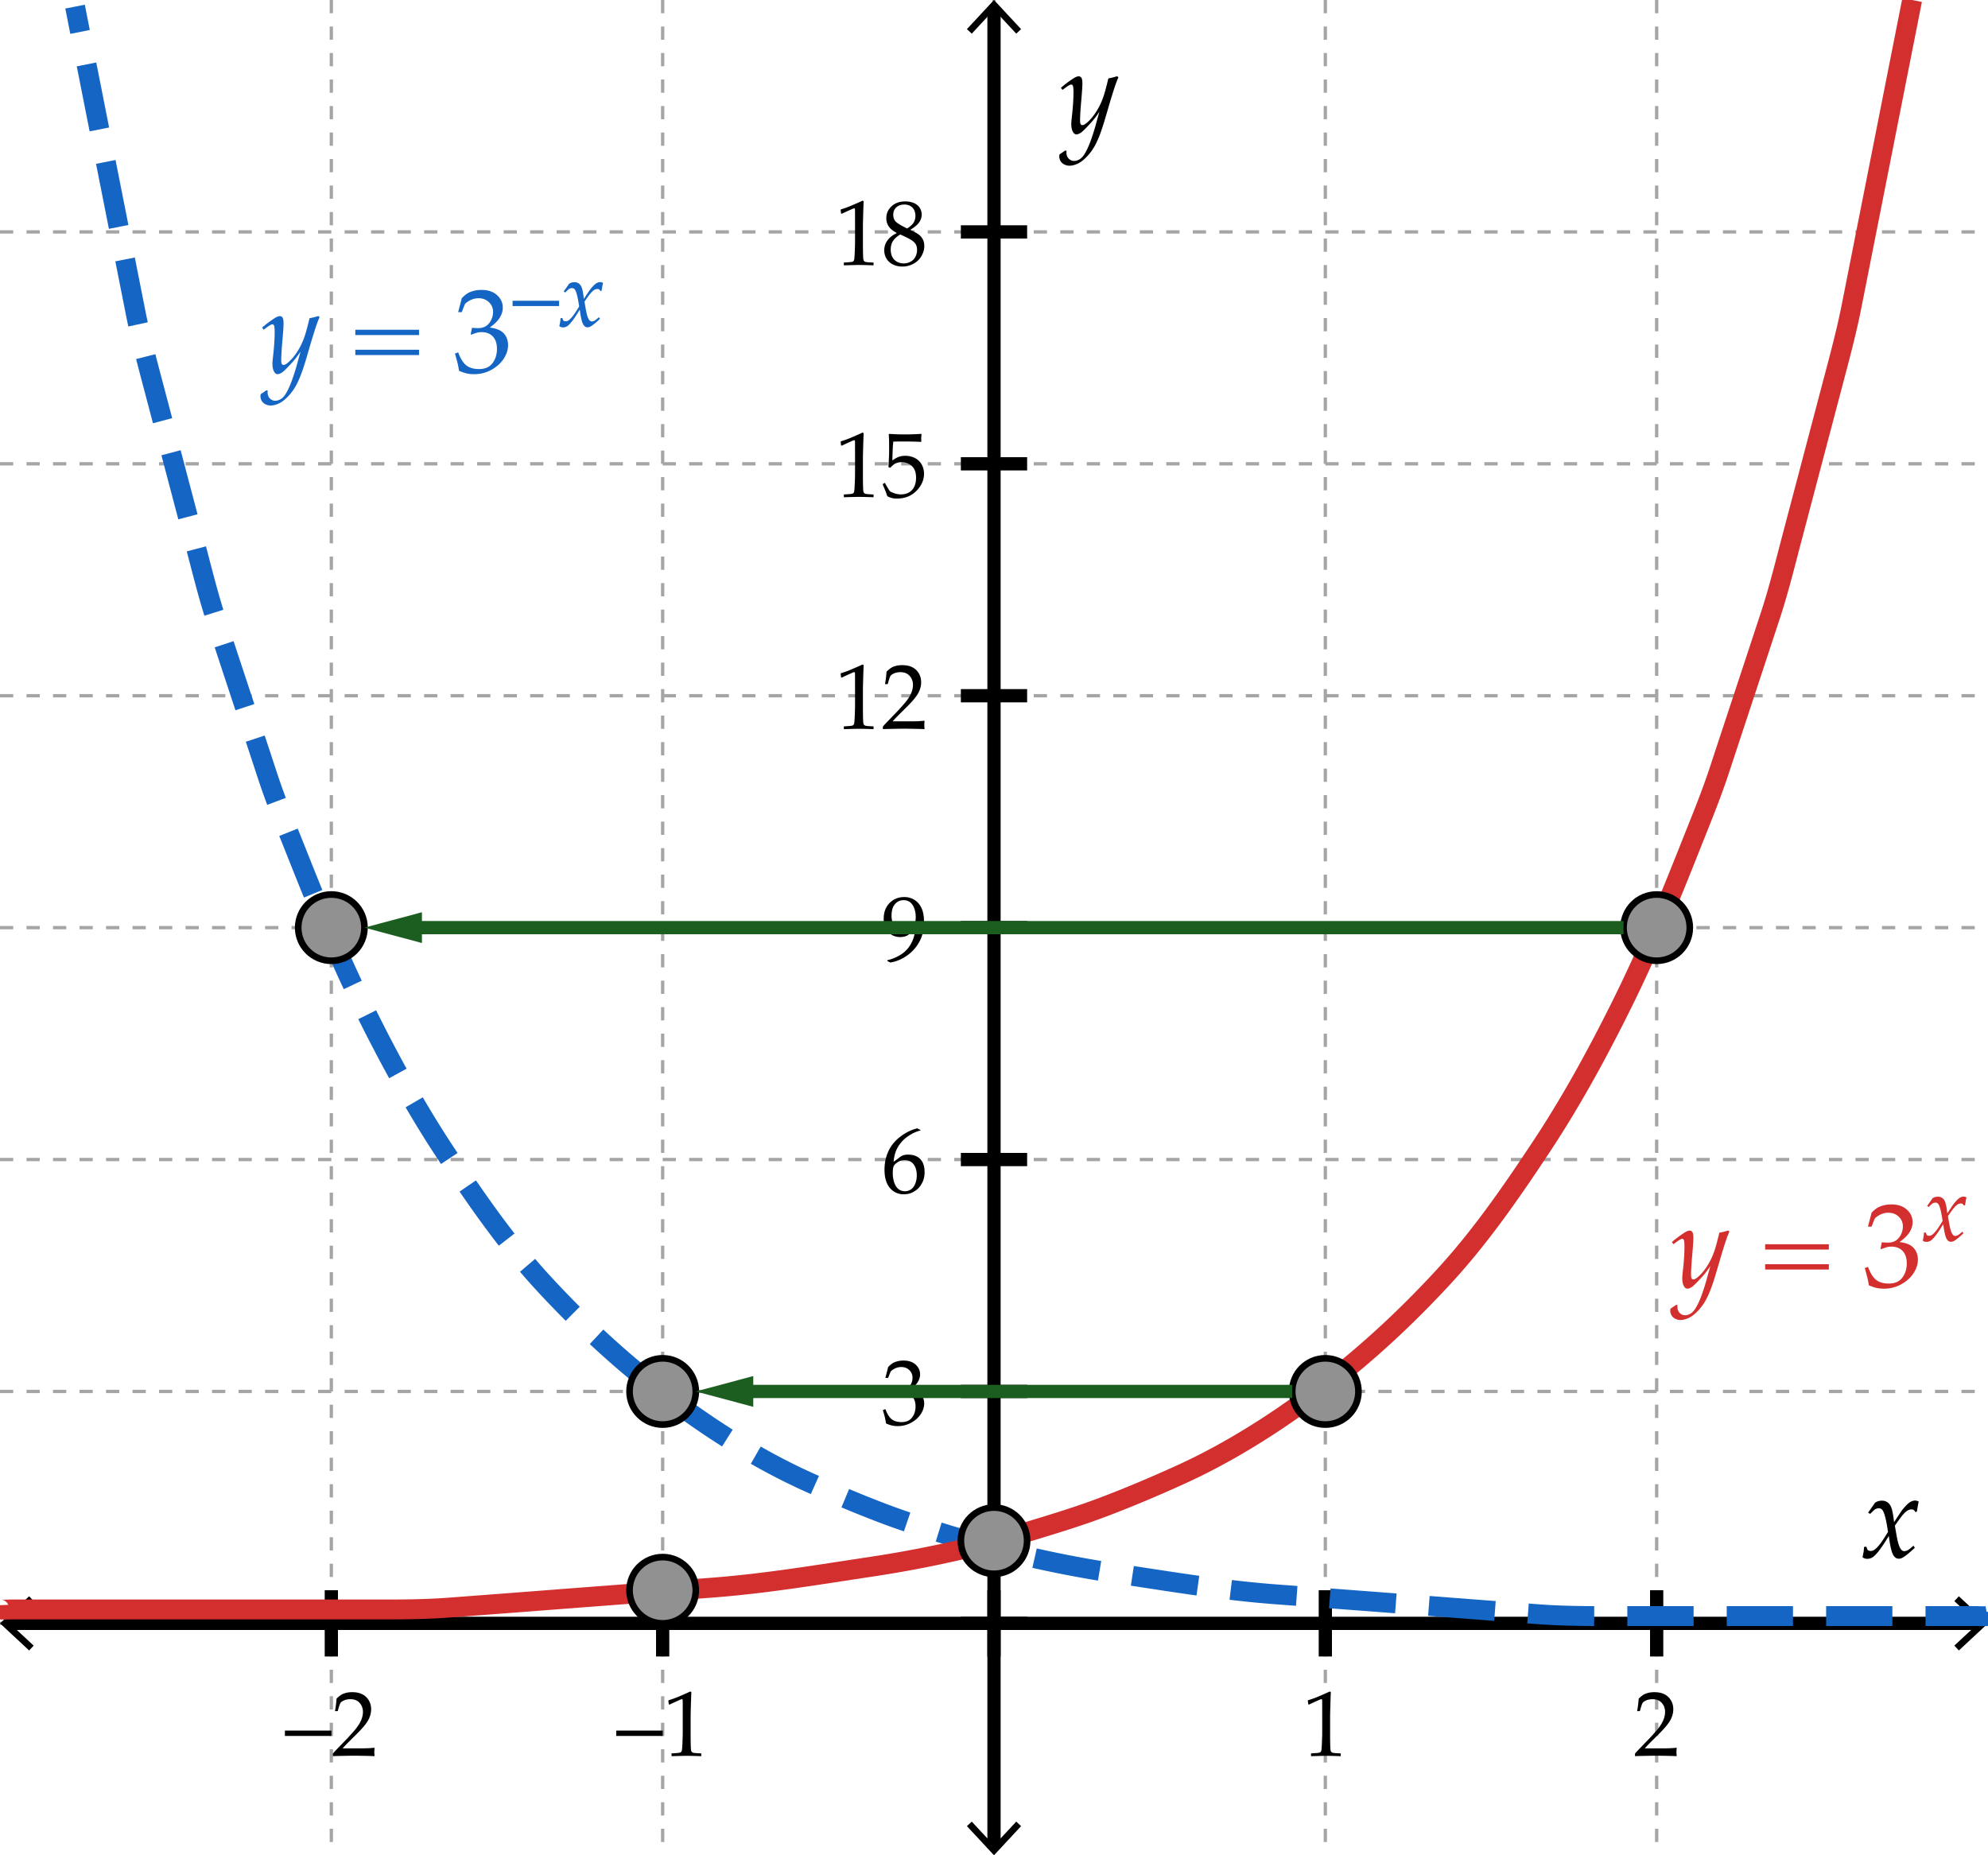 <svg xmlns="http://www.w3.org/2000/svg" width="300" height="280"><path fill="#FFF" d="M0 0h300v280H0z"/><g fill="#FFF" stroke="#A5A5A5" stroke-width=".5" stroke-miterlimit="10" stroke-dasharray="2"><path d="M50 0v280M100 0v280M150 0v280M200 0v280M250 0v280"/><g><path d="M0 245h300M0 210h300M0 175h300M0 140h300M0 105h300M0 70h300M0 35h300"/></g></g><path fill="none" stroke="#000" stroke-width="2" stroke-miterlimit="10" d="M1.084 245h297.832"/><path d="M4.398 249.09l.682-.733-3.612-3.356 3.612-3.357-.682-.733L0 245.001zM295.602 249.09l-.682-.733 3.611-3.356-3.611-3.357.682-.733 4.398 4.09z"/><path fill="none" stroke="#000" stroke-width="2" stroke-miterlimit="10" d="M150 1.084v277.832"/><path d="M145.91 4.398l.733.682 3.356-3.612 3.357 3.612.733-.682L149.999 0zM145.91 275.602l.733-.682 3.356 3.611 3.357-3.611.733.682-4.09 4.398z"/><g fill="#FFF" stroke="#000" stroke-width="2" stroke-miterlimit="10"><path d="M50 250v-10M100 250v-10M150 250v-10M200 250v-10M250 250v-10"/></g><g fill="#FFF" stroke="#000" stroke-width="2" stroke-miterlimit="10"><path d="M145 245h10M145 210h10M145 175h10M145 140h10M145 105h10M145 70h10M145 35h10"/></g><g><path d="M281.07 235.026l.167-.879a9.02 9.02 0 0 0 .053-.668l.343-.062.202.51c.158.1.299.149.422.149.205 0 .387-.05.545-.149.27-.164.598-.498.984-1.002.199-.258.574-.832 1.125-1.723-.246-1.717-.513-2.798-.8-3.243a.657.657 0 0 0-.58-.325c-.17 0-.33.037-.479.109-.15.074-.351.242-.603.506l-.229.229-.316-.185 1.055-1.503c.152-.105.315-.184.487-.232.174-.051.356-.075.55-.075.574 0 1.008.261 1.301.782.217.387.393 1.207.527 2.461l.984-1.485c.293-.428.606-.806.94-1.134.246-.246.472-.414.677-.506.205-.09.396-.136.571-.136.182 0 .363.05.545.149-.1.475-.19.984-.272 1.529l-.237.053c-.088-.158-.172-.264-.25-.316a.555.555 0 0 0-.312-.079c-.193 0-.378.047-.554.141-.24.135-.504.369-.791.703-.188.217-.58.753-1.178 1.608.199 1.201.346 1.995.439 2.382.158.627.34 1.049.545 1.266.129.135.275.202.439.202s.335-.049.515-.145c.178-.098.467-.324.865-.682l.202.316c-.727.691-1.315 1.175-1.767 1.45a1.222 1.222 0 0 1-.65.202c-.381 0-.683-.231-.905-.694s-.422-1.377-.598-2.742c-.967 1.611-1.723 2.64-2.268 3.085a1.504 1.504 0 0 1-.976.369 1.128 1.128 0 0 1-.718-.236zM159.895 23.296l.87-.589.185.062a2.64 2.64 0 0 0-.018.272c0 .363.113.662.338.896.227.234.5.352.822.352.211 0 .432-.054.664-.163.23-.108.44-.274.628-.497.252-.293.527-.772.826-1.437s.636-1.625 1.011-2.878l.677-2.443c-.428.65-.864 1.216-1.31 1.696-.768.844-1.275 1.34-1.525 1.49-.248.149-.455.224-.619.224-.188 0-.346-.097-.475-.29-.205-.293-.308-.721-.308-1.283 0-.223.041-.691.123-1.406.141-1.283.211-2.414.211-3.393 0-.393-.021-.677-.062-.853a.44.44 0 0 0-.123-.246.223.223 0 0 0-.149-.053c-.176 0-.545.217-1.107.65-.1.076-.173.129-.22.158l-.237-.316a16.297 16.297 0 0 1 1.898-1.424c.328-.205.589-.308.782-.308.17 0 .307.073.408.22.104.146.154.445.154.896 0 .381-.053 1.184-.158 2.408-.129 1.436-.193 2.476-.193 3.12 0 .299.035.501.105.606.059.076.138.114.237.114s.199-.026.299-.079c.223-.123.487-.343.796-.659.307-.316.599-.68.874-1.09a10.2 10.2 0 0 0 1.16-2.32c.199-.533.466-1.5.8-2.9a9.288 9.288 0 0 0 1.327-.334l.193.176c-.164.346-.325.753-.483 1.222-.275.797-.653 2.021-1.134 3.674-.387 1.342-.677 2.294-.87 2.856-.357 1.078-.729 1.957-1.111 2.637a7.864 7.864 0 0 1-1.402 1.811c-.41.398-.822.687-1.234.866-.414.179-.805.268-1.174.268-.258 0-.513-.063-.765-.189s-.44-.299-.567-.519a1.41 1.41 0 0 1-.188-.708c0-.086.014-.186.044-.297zM42.993 261.995v-.807h7.021v.807h-7.021zM50.232 265.044v-.383c.141-.178.396-.456.766-.834l1.524-1.586c.119-.123.408-.444.868-.964a7.73 7.73 0 0 0 .813-1.084c.196-.325.339-.643.431-.949.091-.309.137-.602.137-.879 0-.475-.132-.885-.396-1.23-.342-.461-.838-.69-1.49-.69-.365 0-.684.06-.957.178s-.457.249-.55.394c-.093.143-.231.555-.414 1.233h-.41c.109-.61.187-1.239.232-1.887.287-.273.527-.47.721-.588s.432-.213.714-.284c.283-.07.59-.105.923-.105.597 0 1.101.102 1.511.305.41.202.738.504.984.905s.369.854.369 1.36c0 .547-.14 1.086-.42 1.617-.28.53-.862 1.236-1.747 2.115l-1.169 1.162c-.424.424-.745.762-.964 1.012h3.001c.602 0 1.192-.029 1.771-.089l.048.055a3.99 3.99 0 0 0-.041.608c0 .209.014.387.041.533l-.048.075a30.589 30.589 0 0 0-1.107-.041c-.93-.019-1.552-.027-1.866-.027-.396 0-1.064.009-2.003.027-.515.009-.939.022-1.272.041zM92.993 261.995v-.807h7.021v.807h-7.021zM101.046 257.258l-.123-.034-.068-.561.068-.068a14.02 14.02 0 0 0 1.593-.581 32.816 32.816 0 0 0 1.634-.725l.178.068a194.558 194.558 0 0 0-.109 3.596v2.536c0 1.012.011 1.777.034 2.297.014.306.051.498.113.577.062.08.153.137.273.172.121.033.516.064 1.186.092v.417a100.91 100.91 0 0 0-2.167-.055c-.219 0-.991.019-2.317.055v-.417c.693-.041 1.093-.074 1.2-.1.107-.024.187-.062.239-.112s.09-.12.113-.212c.037-.141.068-.548.096-1.221.027-.672.041-1.182.041-1.527v-2.693c0-1.098-.002-1.787-.007-2.064 0-.123-.016-.201-.048-.232a.101.101 0 0 0-.075-.027c-.041 0-.146.037-.314.109-.777.345-1.29.583-1.54.71z"/><g><path d="M197.546 257.258l-.123-.034-.068-.561.068-.068a14.09 14.09 0 0 0 1.593-.581c.848-.359 1.393-.602 1.634-.725l.178.068a194.558 194.558 0 0 0-.109 3.596v2.536c0 1.012.011 1.777.034 2.297.014.306.051.498.113.577.061.08.152.137.273.172.12.033.516.064 1.186.092v.417a100.753 100.753 0 0 0-2.167-.055c-.219 0-.991.019-2.317.055v-.417c.693-.041 1.093-.074 1.199-.1a.502.502 0 0 0 .24-.112c.052-.05.09-.12.112-.212.036-.141.068-.548.096-1.221.027-.672.041-1.182.041-1.527v-2.693c0-1.098-.003-1.787-.007-2.064 0-.123-.016-.201-.048-.232a.105.105 0 0 0-.075-.027c-.041 0-.146.037-.314.109-.776.345-1.288.583-1.539.71z"/></g><g><path d="M246.732 265.044v-.383c.141-.178.396-.456.766-.834l1.524-1.586c.118-.123.407-.444.868-.964a7.81 7.81 0 0 0 .813-1.084c.196-.325.339-.643.431-.949a3.08 3.08 0 0 0 .137-.879c0-.475-.133-.885-.396-1.23-.342-.461-.838-.69-1.49-.69-.365 0-.684.06-.957.178s-.457.249-.551.394c-.093.143-.23.555-.413 1.233h-.41c.109-.61.187-1.239.232-1.887.287-.273.527-.47.722-.588.193-.118.432-.213.714-.284.282-.07.591-.105.923-.105.598 0 1.101.102 1.511.305.41.202.738.504.984.905s.369.854.369 1.36c0 .547-.14 1.086-.421 1.617-.279.53-.861 1.236-1.746 2.115l-1.169 1.162c-.424.424-.745.762-.964 1.012h3.001c.602 0 1.192-.029 1.771-.089l.048.055a3.99 3.99 0 0 0-.041.608c0 .209.014.387.041.533l-.048.075a30.589 30.589 0 0 0-1.107-.041c-.93-.019-1.552-.027-1.866-.027-.396 0-1.063.009-2.003.027-.517.009-.941.022-1.273.041z"/></g><g><path d="M133.711 214.832a13.978 13.978 0 0 0-.171-.896 46.81 46.81 0 0 0-.308-1.128l.376-.144c.287.766.616 1.284.988 1.556.372.271.855.406 1.453.406.438 0 .806-.086 1.104-.26s.541-.449.728-.827.28-.804.28-1.278c0-.633-.162-1.12-.485-1.459-.324-.34-.759-.51-1.306-.51-.182 0-.352.018-.509.055s-.391.119-.701.246l-.082-.068.15-.738c.365.023.608.034.731.034.556 0 .985-.195 1.289-.585.303-.391.455-.832.455-1.326 0-.443-.161-.819-.482-1.13s-.728-.466-1.22-.466c-.296 0-.581.059-.854.178s-.515.277-.725.479c-.082.174-.212.499-.39.978h-.424l.424-1.641c.305-.319.592-.542.861-.67.442-.2.925-.301 1.449-.301.77 0 1.38.203 1.829.609s.673.899.673 1.479c0 .393-.116.779-.349 1.16s-.626.77-1.183 1.167c.515.068.922.186 1.221.352.299.166.529.4.69.703.161.303.242.641.242 1.015 0 .541-.172 1.074-.516 1.598-.343.523-.825.955-1.446 1.297a4.117 4.117 0 0 1-2.017.512c-.319 0-.611-.029-.875-.089s-.563-.161-.9-.308zM138.906 170.535v.082c-.506.113-1.035.34-1.586.677s-1.002.722-1.354 1.151a4.796 4.796 0 0 0-.783 1.326 5.874 5.874 0 0 0-.332 1.562c.264-.188.46-.328.588-.424.328-.256.539-.408.632-.458s.221-.095.383-.134c.162-.038.356-.058.584-.058.793 0 1.406.226 1.839.677s.649 1.105.649 1.962c0 .583-.107 1.091-.321 1.524-.219.441-.457.777-.714 1.005s-.554.421-.889.577c-.335.158-.746.236-1.234.236a2.62 2.62 0 0 1-2.071-.947c-.547-.631-.82-1.551-.82-2.758 0-.83.129-1.596.386-2.297s.609-1.306 1.056-1.812.979-.949 1.596-1.329a6.534 6.534 0 0 1 1.89-.804l.501.242zm-4.183 6.522c0 .359.041.718.123 1.073.05.21.12.415.208.615s.205.38.349.54.314.283.513.369.414.13.646.13c.314 0 .607-.085.878-.257.271-.17.49-.448.656-.834.167-.385.25-.826.25-1.322 0-.479-.081-.896-.243-1.254-.162-.358-.385-.621-.67-.79s-.587-.253-.906-.253c-.401 0-.793.135-1.176.403-.273.191-.447.394-.52.604-.072.214-.108.538-.108.976zM133.909 145.044v-.13a6.47 6.47 0 0 0 2.17-.934c.626-.426 1.125-1.004 1.494-1.732.292-.574.474-1.244.547-2.01a7.859 7.859 0 0 0-.725.581c-.164.15-.29.251-.376.301a1.692 1.692 0 0 1-.451.205 2.562 2.562 0 0 1-.711.096c-.729 0-1.329-.246-1.798-.738s-.704-1.167-.704-2.023c0-.975.294-1.765.882-2.369s1.329-.906 2.222-.906c.57 0 1.08.14 1.531.42s.806.689 1.063 1.227.386 1.235.386 2.092c0 1.057-.194 1.982-.581 2.775a6.04 6.04 0 0 1-2.085 2.386c-.77.523-1.575.85-2.413.978l-.451-.219zm.629-6.829c0 .387.067.773.202 1.159s.348.681.639.889.631.311 1.019.311c.533 0 .965-.18 1.295-.54s.496-.902.496-1.627c0-.715-.156-1.319-.468-1.812s-.767-.738-1.364-.738c-.52 0-.953.197-1.299.591s-.52.983-.52 1.767zM127.046 102.258l-.123-.034-.068-.561.068-.068a13.83 13.83 0 0 0 1.593-.581c.848-.36 1.392-.602 1.634-.725l.178.068a194.558 194.558 0 0 0-.109 3.596v2.536c0 1.012.011 1.777.034 2.297.014.305.051.498.113.578s.153.137.273.171.516.065 1.186.092v.417a94.249 94.249 0 0 0-2.167-.055c-.219 0-.991.018-2.317.055v-.417c.693-.041 1.093-.074 1.2-.099s.187-.062.239-.113.09-.121.113-.212c.037-.141.068-.548.096-1.22s.041-1.182.041-1.528v-2.693c0-1.098-.002-1.787-.007-2.064 0-.123-.016-.201-.048-.232a.101.101 0 0 0-.075-.027c-.041 0-.146.037-.314.109-.777.345-1.29.582-1.54.71zM133.232 110.044v-.383c.141-.178.396-.456.766-.834l1.524-1.586c.119-.123.408-.444.868-.964.346-.396.618-.758.813-1.083s.339-.643.431-.95.137-.601.137-.878a1.97 1.97 0 0 0-.396-1.23c-.342-.46-.838-.69-1.49-.69-.365 0-.684.059-.957.178s-.457.25-.55.393-.231.555-.414 1.234h-.41c.109-.611.187-1.24.232-1.887.287-.273.527-.469.721-.588s.432-.213.714-.284.59-.106.923-.106c.597 0 1.101.102 1.511.304s.738.505.984.906.369.854.369 1.36c0 .547-.14 1.086-.42 1.617s-.862 1.236-1.747 2.116l-1.169 1.162c-.424.424-.745.761-.964 1.012h3.001c.602 0 1.192-.03 1.771-.089l.048.055a3.99 3.99 0 0 0-.041.608c0 .209.014.387.041.533l-.048.075a33.069 33.069 0 0 0-1.107-.041c-.93-.018-1.552-.027-1.866-.027-.396 0-1.064.009-2.003.027-.515.008-.939.022-1.272.04zM127.046 67.258l-.123-.034-.068-.561.068-.068a13.83 13.83 0 0 0 1.593-.581c.848-.36 1.392-.602 1.634-.725l.178.068a194.558 194.558 0 0 0-.109 3.596v2.536c0 1.012.011 1.777.034 2.297.014.305.051.498.113.578s.153.137.273.171.516.065 1.186.092v.417a94.249 94.249 0 0 0-2.167-.055c-.219 0-.991.018-2.317.055v-.417c.693-.041 1.093-.074 1.2-.099s.187-.062.239-.113.09-.121.113-.212c.037-.141.068-.548.096-1.22s.041-1.182.041-1.528v-2.693c0-1.098-.002-1.787-.007-2.064 0-.123-.016-.201-.048-.232a.101.101 0 0 0-.075-.027c-.041 0-.146.037-.314.109-.777.345-1.29.582-1.54.71zM133.902 74.894c-.105-.31-.189-.547-.253-.711l-.451-1.114.335-.198c.41.748.663 1.166.759 1.254s.31.192.643.311.672.178 1.019.178c.456 0 .855-.096 1.2-.287s.611-.478.8-.858.284-.84.284-1.377c0-.793-.215-1.381-.646-1.764s-.94-.574-1.528-.574a2.2 2.2 0 0 0-.943.198c-.214.105-.469.319-.766.643l-.28-.082.082-1.688c.009-.255.014-.462.014-.622v-1.217c0-.365-.011-.729-.034-1.094a56.5 56.5 0 0 1-.021-.342l.089-.068c.743.055 1.522.082 2.338.082.693 0 1.522-.027 2.488-.082l.034.068a4.648 4.648 0 0 0-.048.629c0 .091.004.249.014.472l-.068.041c-.633-.041-1.582-.062-2.844-.062-.465 0-.905.007-1.319.021-.068.629-.114 1.577-.137 2.844.365-.264.693-.448.984-.55s.615-.154.971-.154c.529 0 1.013.113 1.453.338s.778.55 1.015.974.355.889.355 1.395c0 .789-.269 1.522-.807 2.201-.811 1.03-1.9 1.545-3.268 1.545-.301 0-.557-.026-.769-.079s-.444-.144-.695-.271z"/><g><path d="M127.046 32.258l-.123-.034-.068-.561.068-.068a13.83 13.83 0 0 0 1.593-.581c.848-.36 1.392-.602 1.634-.725l.178.068a194.558 194.558 0 0 0-.109 3.596v2.536c0 1.012.011 1.777.034 2.297.014.305.051.498.113.578s.153.137.273.171.516.065 1.186.092v.417a94.249 94.249 0 0 0-2.167-.055c-.219 0-.991.018-2.317.055v-.417c.693-.041 1.093-.074 1.2-.099s.187-.062.239-.113.09-.121.113-.212c.037-.141.068-.548.096-1.22s.041-1.182.041-1.528v-2.693c0-1.098-.002-1.787-.007-2.064 0-.123-.016-.201-.048-.232a.101.101 0 0 0-.075-.027c-.041 0-.146.037-.314.109-.777.345-1.29.582-1.54.71zM135.297 35.139c-.561-.296-.958-.624-1.193-.982a2.186 2.186 0 0 1-.352-1.228c0-.707.262-1.306.786-1.796s1.214-.735 2.071-.735c.492 0 .931.084 1.316.253.385.169.676.408.872.718.196.311.294.648.294 1.013 0 .278-.061.552-.181.821s-.315.531-.584.787a6.197 6.197 0 0 1-.909.664v.062c.574.274.966.488 1.176.643.283.205.501.456.656.752s.232.639.232 1.026c0 .511-.145 1.016-.434 1.515s-.695.887-1.217 1.163a3.535 3.535 0 0 1-1.671.414c-.515 0-.985-.106-1.412-.318a2.275 2.275 0 0 1-.974-.883 2.413 2.413 0 0 1-.335-1.255c0-.552.164-1.051.492-1.498.328-.447.784-.805 1.367-1.074v-.062zm.554.25c-.52.319-.889.654-1.107 1.005s-.328.775-.328 1.271c0 .419.08.789.239 1.107s.396.563.708.731.648.253 1.008.253c.374 0 .72-.086 1.039-.26s.562-.418.728-.735.25-.671.25-1.063c0-.337-.071-.622-.212-.854s-.384-.454-.728-.663-.877-.473-1.597-.792zm1.039-.903c.465-.296.79-.59.974-.882s.277-.636.277-1.032c0-.328-.067-.625-.202-.892s-.331-.468-.588-.605-.55-.205-.878-.205c-.51 0-.917.143-1.22.427s-.455.657-.455 1.118c0 .451.134.804.403 1.06s.832.592 1.689 1.011z"/></g></g></g><g><g fill="#1565C4"><path d="M39.347 59.487l.87-.589.185.062a2.64 2.64 0 0 0-.018.272c0 .363.112.662.338.896s.5.352.822.352c.211 0 .432-.055.664-.163.23-.108.44-.274.628-.497.252-.293.527-.772.826-1.437s.636-1.625 1.011-2.878l.677-2.443c-.428.65-.864 1.216-1.31 1.696-.768.844-1.276 1.34-1.525 1.49s-.455.224-.619.224c-.188 0-.346-.097-.475-.29-.205-.293-.308-.721-.308-1.283 0-.223.041-.691.123-1.406.141-1.283.211-2.414.211-3.393 0-.393-.021-.677-.062-.853a.44.44 0 0 0-.123-.246.223.223 0 0 0-.149-.053c-.176 0-.545.217-1.107.65-.1.076-.173.129-.22.158l-.237-.316a16.297 16.297 0 0 1 1.898-1.424c.328-.205.589-.308.782-.308.17 0 .306.073.408.22s.154.445.154.896c0 .381-.053 1.184-.158 2.408-.129 1.436-.193 2.476-.193 3.12 0 .299.035.501.105.606.059.076.138.114.237.114s.199-.026.299-.079c.223-.123.487-.343.796-.659.307-.316.599-.68.874-1.09a10.2 10.2 0 0 0 1.16-2.32c.199-.533.466-1.5.8-2.9a9.288 9.288 0 0 0 1.327-.334l.193.176c-.164.346-.325.753-.483 1.222-.275.797-.653 2.021-1.134 3.674-.387 1.342-.677 2.294-.87 2.856-.357 1.078-.729 1.957-1.111 2.637a7.864 7.864 0 0 1-1.402 1.811c-.41.398-.822.687-1.234.866-.414.178-.805.268-1.174.268-.258 0-.513-.062-.765-.189a1.301 1.301 0 0 1-.567-.518 1.41 1.41 0 0 1-.188-.708c0-.087.014-.187.044-.298zM63.235 49.766v.8H53.62v-.8h9.615zm0 3.015v.8H53.62v-.8h9.615zM69.273 55.962a17.042 17.042 0 0 0-.22-1.151c-.041-.17-.173-.653-.396-1.45l.483-.185c.369.984.792 1.651 1.271 2 .477.349 1.1.523 1.867.523.562 0 1.035-.111 1.42-.334.383-.223.695-.577.936-1.063s.36-1.034.36-1.644c0-.814-.208-1.44-.624-1.876s-.976-.655-1.679-.655c-.234 0-.452.023-.655.07a6.52 6.52 0 0 0-.9.316l-.105-.088.193-.949c.469.029.782.044.94.044.715 0 1.267-.251 1.657-.753a2.71 2.71 0 0 0 .584-1.704 1.95 1.95 0 0 0-.619-1.453c-.414-.399-.937-.599-1.569-.599-.381 0-.747.076-1.099.229s-.662.357-.932.615c-.105.223-.272.642-.501 1.257h-.545l.545-2.109c.393-.41.762-.697 1.107-.861a4.452 4.452 0 0 1 1.863-.387c.99 0 1.773.261 2.351.784.577.522.866 1.156.866 1.901 0 .505-.149 1.002-.448 1.492-.299.49-.806.99-1.521 1.501.662.088 1.186.239 1.569.452.385.214.681.515.888.904.208.389.312.824.312 1.303 0 .696-.221 1.381-.663 2.054-.441.673-1.062 1.229-1.858 1.668a5.293 5.293 0 0 1-2.594.658c-.41 0-.785-.038-1.125-.114s-.725-.208-1.159-.396zM77.353 46.196v-.806h7.017v.806h-7.017zM84.41 49.229l.13-.683c.018-.146.031-.319.041-.52l.267-.048.157.396a.627.627 0 0 0 .327.116c.16 0 .301-.039.424-.116.21-.127.465-.387.766-.779.154-.2.446-.647.874-1.339-.191-1.334-.398-2.175-.621-2.521a.512.512 0 0 0-.451-.252.829.829 0 0 0-.372.085c-.116.057-.272.188-.469.393l-.178.178-.245-.144.819-1.168a1.27 1.27 0 0 1 .379-.181c.135-.039.277-.058.428-.058.446 0 .783.203 1.011.608.169.301.305.938.41 1.913l.765-1.155c.229-.333.472-.626.731-.881.191-.191.366-.322.526-.393.159-.071.307-.106.443-.106a.88.88 0 0 1 .424.116c-.077.369-.148.765-.212 1.188l-.184.042a.712.712 0 0 0-.194-.246.432.432 0 0 0-.242-.062.905.905 0 0 0-.431.109c-.187.105-.392.287-.615.547-.146.168-.451.585-.915 1.25.154.934.269 1.551.342 1.852.122.487.264.815.423.984.101.105.214.157.342.157s.261-.038.399-.113c.14-.075.363-.251.673-.529l.157.246c-.564.538-1.022.914-1.373 1.127a.956.956 0 0 1-.506.157c-.296 0-.53-.18-.703-.54-.173-.359-.328-1.07-.465-2.131-.751 1.252-1.339 2.052-1.763 2.398a1.17 1.17 0 0 1-.758.287.884.884 0 0 1-.561-.184z"/></g><path fill="none" stroke="#1565C4" stroke-width="3" stroke-dasharray="10,5" d="M300 243.263l-.025.577c-.006.146-1.509.061-1.751.061h-52.81c-4.413 0-8.836.055-13.236-.275-4.342-.326-8.684-.653-13.025-.988a8386.482 8386.482 0 0 0-26.535-2.012c-8.143-.604-16.162-1.961-24.234-3.174-7.914-1.189-15.822-2.929-23.486-5.24-3.887-1.173-7.742-2.343-11.539-3.78-3.917-1.483-7.724-3.101-11.538-4.831-7.616-3.453-14.804-8.071-21.453-13.118-6.648-5.046-12.653-10.631-18.312-16.76-5.621-6.088-10.353-12.963-14.905-19.86-4.545-6.884-8.553-14.271-12.206-21.661-3.753-7.591-6.969-15.417-10.087-23.282-1.54-3.886-3.144-7.747-4.451-11.718-1.286-3.907-2.574-7.813-3.864-11.718-1.272-3.854-2.543-7.708-3.811-11.563-1.268-3.852-2.23-7.797-3.265-11.718l-6.14-23.282c-1.026-3.892-2.078-7.77-2.86-11.718-.774-3.906-1.545-7.812-2.317-11.718-1.536-7.76-3.073-15.52-4.604-23.281-.741-3.738-1.485-7.47-2.22-11.204"/></g><g><path fill="none" stroke="#D32F2F" stroke-width="3" d="M-.12 242.263l.025.577c.006.146 1.509.061 1.75.061h52.812c4.413 0 8.836.055 13.235-.275 4.342-.326 8.684-.653 13.025-.988a8409.07 8409.07 0 0 1 26.535-2.012c8.143-.604 16.162-1.961 24.234-3.174 7.915-1.189 15.823-2.929 23.487-5.24 3.887-1.173 7.742-2.343 11.539-3.78 3.917-1.483 7.724-3.101 11.538-4.831 7.616-3.453 14.804-8.071 21.453-13.118 6.648-5.046 12.653-10.631 18.312-16.76 5.621-6.088 10.353-12.963 14.905-19.86 4.545-6.884 8.553-14.271 12.206-21.661 3.753-7.591 6.969-15.417 10.087-23.282 1.54-3.886 3.144-7.747 4.451-11.718 1.286-3.907 2.574-7.813 3.864-11.718 1.272-3.854 2.543-7.708 3.811-11.563 1.268-3.852 2.23-7.797 3.265-11.718l6.14-23.282c1.026-3.892 2.078-7.77 2.86-11.718.774-3.906 1.545-7.812 2.317-11.718 1.536-7.76 3.073-15.52 4.604-23.281.737-3.734 1.481-7.466 2.216-11.2"/><circle fill="#919191" stroke="#000" cx="200" cy="210" r="5"/><circle fill="#919191" stroke="#000" cx="250" cy="140" r="5"/><circle fill="#919191" stroke="#000" cx="150" cy="232.524" r="5"/><circle fill="#919191" stroke="#000" cx="100" cy="240.001" r="5"/><g fill="#D32F2F"><path d="M252.095 197.506l.87-.59.185.062a2.623 2.623 0 0 0-.018.271c0 .363.112.662.338.896s.5.352.822.352c.211 0 .432-.055.664-.162.23-.108.44-.273.628-.496.252-.293.527-.772.826-1.438s.636-1.625 1.011-2.879l.677-2.443c-.428.65-.864 1.217-1.31 1.697-.768.844-1.276 1.34-1.525 1.489s-.455.224-.619.224c-.188 0-.346-.096-.475-.289-.205-.293-.308-.721-.308-1.283 0-.223.041-.691.123-1.406.141-1.283.211-2.414.211-3.393 0-.393-.021-.678-.062-.854a.44.44 0 0 0-.123-.246.223.223 0 0 0-.149-.053c-.176 0-.545.217-1.107.65-.1.076-.173.129-.22.158l-.237-.316a16.297 16.297 0 0 1 1.898-1.424c.328-.205.589-.307.782-.307.17 0 .306.072.408.219s.154.445.154.896c0 .381-.053 1.184-.158 2.408-.129 1.436-.193 2.477-.193 3.121 0 .299.035.5.105.605.059.076.138.115.237.115s.199-.027.299-.08c.223-.123.487-.342.796-.658.307-.316.599-.68.874-1.09a10.2 10.2 0 0 0 1.16-2.32c.199-.533.466-1.5.8-2.9a9.288 9.288 0 0 0 1.327-.334l.193.176c-.164.346-.325.752-.483 1.221-.275.797-.653 2.021-1.134 3.674-.387 1.342-.677 2.295-.87 2.857-.357 1.078-.729 1.957-1.111 2.637a7.864 7.864 0 0 1-1.402 1.811c-.41.398-.822.686-1.234.865-.414.178-.805.268-1.174.268-.258 0-.513-.062-.765-.189a1.301 1.301 0 0 1-.567-.518 1.407 1.407 0 0 1-.188-.707c0-.086.014-.186.044-.297zM275.983 187.785v.799h-9.615v-.799h9.615zm0 3.014v.801h-9.615v-.801h9.615zM282.021 193.98a16.99 16.99 0 0 0-.22-1.15 64.22 64.22 0 0 0-.396-1.451l.483-.184c.369.984.792 1.65 1.271 1.999.477.349 1.1.522 1.867.522.562 0 1.035-.111 1.42-.334.383-.223.695-.576.936-1.062s.36-1.035.36-1.645c0-.814-.208-1.439-.624-1.876s-.976-.655-1.679-.655c-.234 0-.452.023-.655.07a6.52 6.52 0 0 0-.9.316l-.105-.088.193-.949c.469.029.782.045.94.045.715 0 1.267-.252 1.657-.754a2.707 2.707 0 0 0 .584-1.703c0-.57-.207-1.055-.619-1.453-.414-.399-.937-.6-1.569-.6-.381 0-.747.076-1.099.229s-.662.357-.932.615c-.105.223-.272.643-.501 1.258h-.545l.545-2.109c.393-.41.762-.697 1.107-.861a4.452 4.452 0 0 1 1.863-.387c.99 0 1.773.261 2.351.783.577.521.866 1.156.866 1.9 0 .506-.149 1.003-.448 1.492-.299.49-.806.99-1.521 1.502.662.088 1.186.238 1.569.451.385.215.681.516.888.904.208.39.312.824.312 1.304 0 .696-.221 1.382-.663 2.054-.441.674-1.062 1.229-1.858 1.668a5.293 5.293 0 0 1-2.594.658c-.41 0-.785-.037-1.125-.113s-.725-.208-1.159-.396zM290.162 187.248l.13-.684c.018-.146.031-.318.041-.52l.267-.048.157.396a.636.636 0 0 0 .327.116c.16 0 .301-.039.424-.116.21-.128.465-.388.766-.778.154-.201.446-.647.874-1.34-.191-1.334-.398-2.175-.621-2.521a.512.512 0 0 0-.451-.252.817.817 0 0 0-.372.086c-.116.057-.272.188-.469.393l-.178.178-.245-.145.819-1.168a1.27 1.27 0 0 1 .379-.181 1.57 1.57 0 0 1 .428-.058c.446 0 .783.202 1.011.607.169.301.305.938.41 1.913l.765-1.155a6.11 6.11 0 0 1 .731-.881c.191-.191.366-.322.526-.393.159-.07.307-.105.443-.105.142 0 .282.038.424.115-.077.369-.148.766-.212 1.189l-.185.041c-.068-.123-.133-.205-.194-.246s-.143-.062-.242-.062a.915.915 0 0 0-.431.108c-.187.105-.392.287-.615.547-.146.169-.451.586-.915 1.25.154.935.269 1.552.342 1.852.122.488.264.816.423.984.101.105.214.157.342.157s.261-.038.399-.112c.14-.076.363-.252.673-.529l.157.245c-.564.538-1.022.913-1.373 1.128a.955.955 0 0 1-.506.156c-.296 0-.53-.18-.703-.539s-.328-1.07-.465-2.132c-.751 1.253-1.339 2.052-1.763 2.397a1.17 1.17 0 0 1-.758.287.863.863 0 0 1-.56-.18z"/></g></g><g><circle fill="#919191" stroke="#000" cx="50" cy="140" r="5"/><path fill="none" stroke="#1B5E20" stroke-width="2" d="M245 140H62.087"/><path fill="#1B5E20" d="M63.673 137.675L55 140l8.673 2.324z"/></g><g><circle fill="#919191" stroke="#000" cx="100" cy="210" r="5"/><path fill="none" stroke="#1B5E20" stroke-width="2" d="M195 210h-82.913"/><path fill="#1B5E20" d="M113.673 207.676L105 210l8.673 2.324z"/></g></svg>